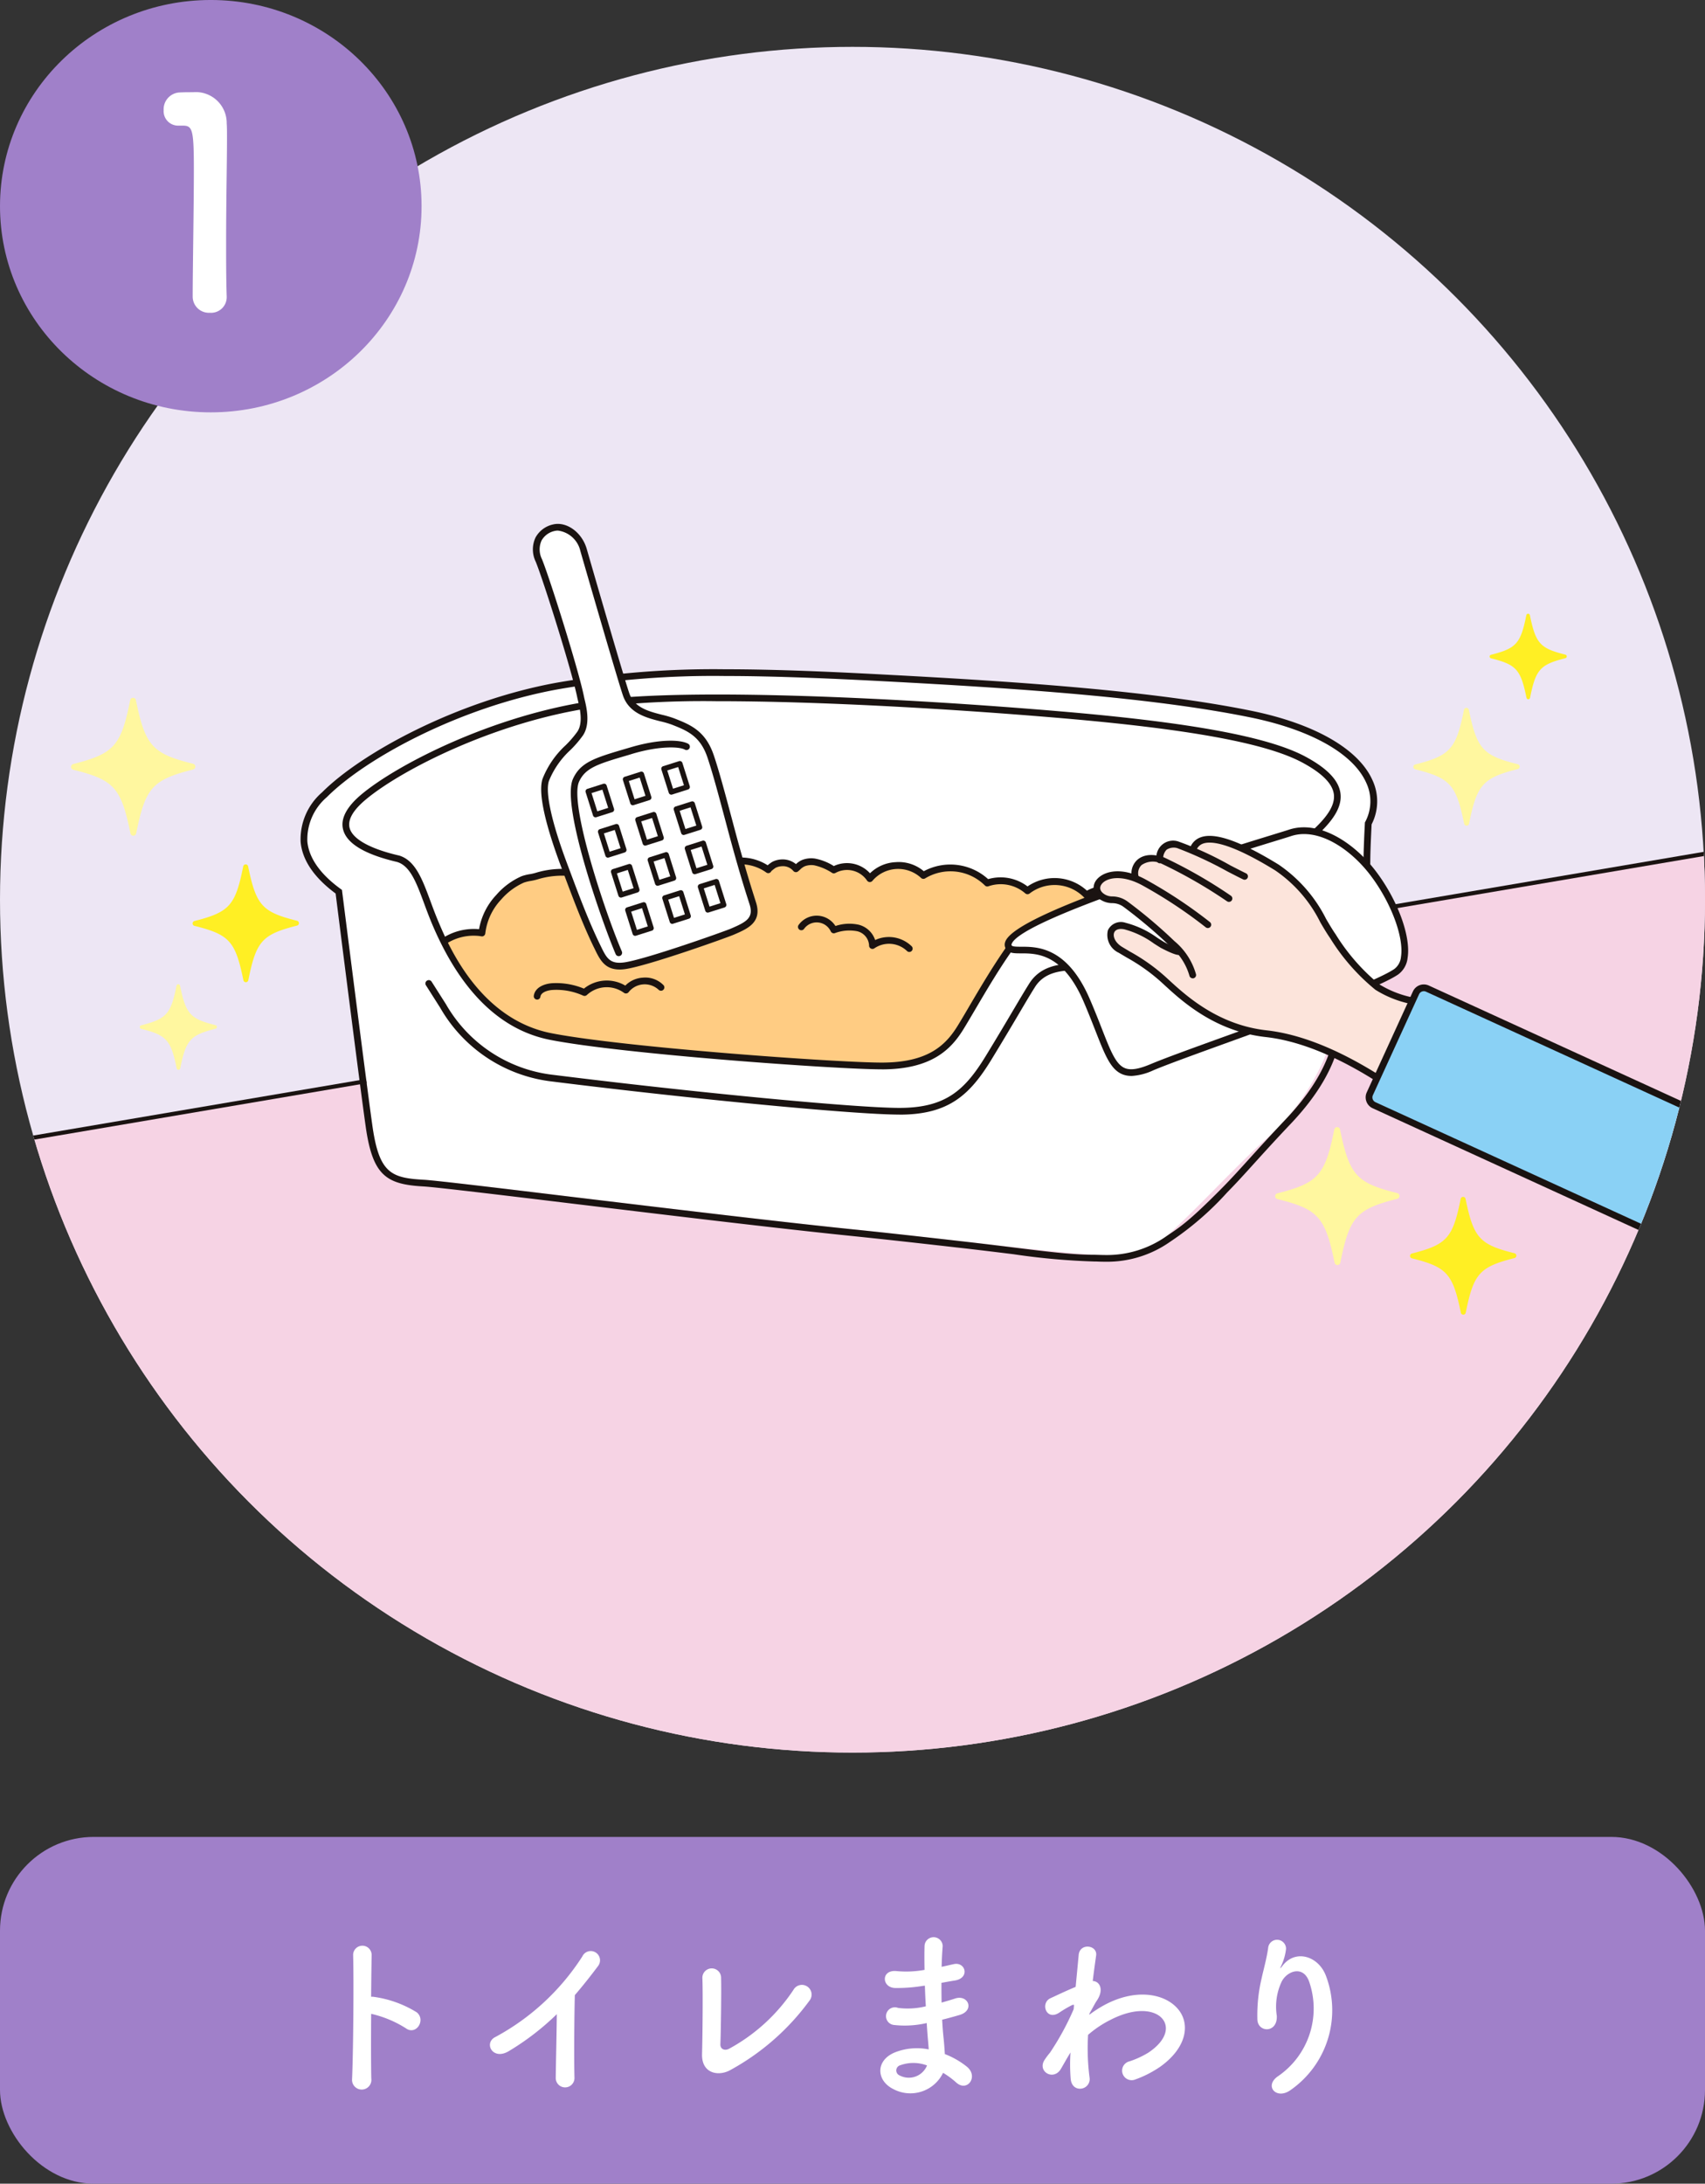 <svg xmlns="http://www.w3.org/2000/svg" xmlns:xlink="http://www.w3.org/1999/xlink" width="182" height="233" viewBox="0 0 182 233">
  <rect x="0" y="0" width="182" height="233" fill="#333333" stroke="none"/>
  <defs>
    <clipPath id="clip-path">
      <circle id="楕円形_23" data-name="楕円形 23" cx="91" cy="91" r="91" transform="translate(395 10995)" fill="#fff"/>
    </clipPath>
    <clipPath id="clip-path-2">
      <rect id="長方形_464" data-name="長方形 464" width="254.195" height="149.101" fill="none"/>
    </clipPath>
    <clipPath id="clip-path-3">
      <path id="パス_3551" data-name="パス 3551" d="M64.244,9.868c-10.4,1.487-20.634,6.6-24.6,9.906s-1.32,5.448,3.632,6.6c2.057.588,2.641,3.63,3.961,6.769s4.787,10.728,12.38,12.215S89.83,48.5,94.946,48.5s7.1-1.982,8.417-4.128,3.3-5.778,5.45-8.75,3.5-2.875,10.893-3.63c8.087-.826,13.575-2.1,18.322-5.778,5.117-3.963,8.417-6.933,1.98-10.4-3.389-1.825-10.4-3.465-25.915-4.787-10.646-.907-25.25-1.811-36.732-1.811a100.788,100.788,0,0,0-13.118.655" transform="translate(-37.729 -9.213)" fill="none"/>
    </clipPath>
  </defs>
  <g id="usage_1" transform="translate(-1987 -11132.58)">
    <circle id="楕円形_19" data-name="楕円形 19" cx="91" cy="91" r="91" transform="translate(1987 11137.58)" fill="#ede6f4"/>
    <rect id="長方形_460" data-name="長方形 460" width="182" height="37" rx="10" transform="translate(1987 11328.58)" fill="#a080c9"/>
    <path id="パス_3580" data-name="パス 3580" d="M-49.381-7.125a11.777,11.777,0,0,1,3.7,1.539c1.083.8,2.166-.855,1.178-1.691a11.752,11.752,0,0,0-4.56-1.653,1.954,1.954,0,0,0-.323-.019c.019-1.862.038-3.515.057-4.446a.988.988,0,0,0-1.976-.019c.076,2.736.019,10.184-.114,13.262a1.033,1.033,0,1,0,2.052-.076C-49.4-1.767-49.4-4.5-49.381-7.125Zm19.817.038c-.019,2.223-.1,5.32-.114,6.84a1,1,0,1,0,2-.057c-.057-1.9-.019-6.878.038-8.816.817-.95,1.634-1.976,2.489-3.116a.99.99,0,1,0-1.691-1.007,25.24,25.24,0,0,1-9.272,8.588c-1.292.627-.3,2.565,1.444,1.5A27.777,27.777,0,0,0-29.564-7.087Zm27-1.482a1.035,1.035,0,1,0-1.748-1.1A19.273,19.273,0,0,1-11.172-3.4c-.456.247-.95.057-.931-.475.057-1.444.114-5.7.076-7.049a1,1,0,1,0-1.995.038C-13.965-9.614-14-5-14.06-2.831c-.057,2.014,1.634,2.394,2.907,1.767A25.772,25.772,0,0,0-2.565-8.569ZM9.728-10.127c.019.741.057,1.482.1,2.2a8.1,8.1,0,0,1-2.964.171.945.945,0,1,0-.4,1.824,10.331,10.331,0,0,0,3.458-.209c.038.589.076,1.121.114,1.577.038.437.076.836.1,1.235A6.42,6.42,0,0,0,6.5-3c-2.071.874-1.957,3-.152,3.9a3.876,3.876,0,0,0,5.32-1.729A8.748,8.748,0,0,1,13.053.19c1.2,1.1,2.432-.627,1.159-1.672a8.836,8.836,0,0,0-2.356-1.349c-.038-.684-.095-1.368-.152-1.881-.057-.551-.1-1.14-.133-1.786.551-.133,1.159-.3,1.824-.494,1.691-.475.969-2.223-.437-1.767-.513.171-.988.3-1.444.437-.019-.7-.019-1.406-.019-2.109.437-.076.912-.171,1.425-.247,1.653-.266,1.14-2.033-.114-1.748-.456.095-.893.209-1.292.285.019-.76.057-1.52.114-2.2a.969.969,0,0,0-1.938.019c-.019.608-.019,1.5,0,2.508a10.928,10.928,0,0,1-2.945.133c-1.729-.209-1.653,1.767-.19,1.8a17.094,17.094,0,0,0,2.983-.228Zm.228,8.512A2.1,2.1,0,0,1,7.03-.551a.574.574,0,0,1,.057-1.083A4.137,4.137,0,0,1,9.956-1.615ZM25.27-3A19.153,19.153,0,0,0,25.289-.19c.076.817.627,1.121,1.14,1.045A1.025,1.025,0,0,0,27.3-.361a23.991,23.991,0,0,1-.152-4.522,11.39,11.39,0,0,1,2.394-1.6c2.622-1.349,4.6-1.083,5.453-.209.836.874.608,2.356-1.406,3.705a9.687,9.687,0,0,1-2.014.931,1.019,1.019,0,1,0,.608,1.938,11.639,11.639,0,0,0,2.7-1.387c2.869-2.071,3.192-4.636,1.805-6.194-1.368-1.558-4.389-2.185-7.771-.38A12.868,12.868,0,0,0,27.284-7.03v-.1c.38-.684.665-1.216.76-1.349.855-1.216.342-2.128-.4-2.147.133-1.1.266-2.033.361-2.717.171-1.121-1.748-1.387-1.862-.057-.076.817-.19,2.014-.323,3.4-.969.4-1.995.893-2.7,1.216-1.083.513-.456,2.413.912,1.558A12.382,12.382,0,0,1,25.4-8.037a.314.314,0,0,1,.247-.038l-.038.456a28.7,28.7,0,0,1-2.527,4.636,7.709,7.709,0,0,0-.57.76c-.836,1.254.969,2.318,1.748.95.342-.589.627-1.1.893-1.539ZM48.792.988a10.376,10.376,0,0,0,3.762-12.122c-.779-2.147-3.249-2.926-4.636-1.14-.19.247-.38.494-.133-.019a5.7,5.7,0,0,0,.494-1.767.957.957,0,0,0-1.9-.171c-.152,1.159-.513,2.413-.722,3.382A16.9,16.9,0,0,0,45.22-6.46c.114,1.368,2.166,1.387,2.071-.456a6.284,6.284,0,0,1,.494-3.591c.551-1.178,2.356-1.881,2.983.019A8.75,8.75,0,0,1,47.462-.494C45.866.551,47.253,2.128,48.792.988Z" transform="translate(2076 11354.58)" fill="#fff"/>
    <g id="マスクグループ_24" data-name="マスクグループ 24" transform="translate(1592 142.58)" clip-path="url(#clip-path)">
      <g id="グループ_841" data-name="グループ 841" transform="translate(355.902 11045.898)">
        <path id="パス_3534" data-name="パス 3534" d="M.222,57.72v76.447H253.817l-.3-119.449Z" transform="translate(0.226 14.934)" fill="#f6d3e4"/>
        <path id="パス_3535" data-name="パス 3535" d="M.222,57.72l253.3-43Z" transform="translate(0.225 14.934)" fill="#5f5e5e"/>
        <g id="グループ_836" data-name="グループ 836" transform="translate(0 0)">
          <g id="グループ_835" data-name="グループ 835" clip-path="url(#clip-path-2)">
            <line id="線_45" data-name="線 45" y1="43.002" x2="253.299" transform="translate(0.448 29.653)" fill="none" stroke="#1a1311" stroke-linecap="round" stroke-linejoin="round" stroke-width="0.445"/>
            <path id="パス_3536" data-name="パス 3536" d="M122.443,69.92c-3.244,0-9.554-.717-16.859-1.547-3.709-.421-7.714-.876-11.786-1.291-7.859-.806-19.816-2.246-29.423-3.4-8.008-.967-14.921-1.8-16.259-1.876-3.471-.193-4.751-.709-5.47-5.73-.6-4.223-2.885-22.278-3.254-25.2-1.142-.816-3.469-2.663-3.695-5.18a5.939,5.939,0,0,1,2.091-4.724C41.924,16.829,51.943,11.4,62.363,9.491A96.624,96.624,0,0,1,80.316,8.057c5.645,0,12.058.3,17.584.594,13.841.735,28.077,1.708,38.428,3.814,6.5,1.322,11.022,3.868,12.408,6.985a4.652,4.652,0,0,1-.141,4.233c-.036.7-.151,2.98-.151,4.2a6.077,6.077,0,0,1-2.176,4.99c-.107,1.866-.492,8.645-.635,10.914-.181,2.913-2.3,8.909-7.4,13.492-1.847,1.666-3.826,3.669-5.738,5.6-3.8,3.85-6.213,6.237-7.769,6.794a7.362,7.362,0,0,1-2.289.246" transform="translate(36.204 8.175)" fill="#fff"/>
            <path id="パス_3537" data-name="パス 3537" d="M80.675,8.418c5.645,0,12.058.3,17.586.594,13.841.735,28.075,1.708,38.426,3.814,6.5,1.322,11.022,3.868,12.41,6.985a4.652,4.652,0,0,1-.143,4.233c-.036.7-.151,2.98-.151,4.2a6.071,6.071,0,0,1-2.176,4.99c-.107,1.866-.492,8.645-.635,10.914-.179,2.913-.792,6.614-5.508,11.584-3.274,3.449-4.837,5.349-6.749,7.285-3.8,3.85-4.662,4.273-6.022,5.21a11.011,11.011,0,0,1-6.441,1.972c-.526,0-.945-.026-1.225-.026-3.244,0-6.8-.606-14.1-1.436-3.707-.421-7.714-.876-11.786-1.291-7.857-.806-19.814-2.246-29.423-3.4-8.006-.967-14.921-1.8-16.259-1.876-3.471-.193-4.751-.709-5.468-5.73-.6-4.223-2.885-22.278-3.254-25.2-1.144-.816-3.471-2.663-3.695-5.18a5.937,5.937,0,0,1,2.089-4.724C42.286,17.19,52.3,11.763,62.725,9.853A96.6,96.6,0,0,1,80.675,8.418m0-.717A97.459,97.459,0,0,0,62.6,9.146c-10.565,1.938-20.741,7.462-24.954,11.675a6.617,6.617,0,0,0-2.3,5.295c.175,1.946,1.43,3.8,3.737,5.512.4,3.2,2.619,20.719,3.215,24.906.741,5.176,2.184,6.125,6.141,6.346,1.326.073,8.556.945,16.212,1.87,9.592,1.156,21.529,2.6,29.435,3.407,3.9.4,7.744.832,11.321,1.239l.457.05c2.154.246,3.981.471,5.569.667a73.275,73.275,0,0,0,8.617.776c.111,0,.246,0,.4.01.234.008.508.016.822.016a11.682,11.682,0,0,0,6.846-2.1l.429-.292a32.279,32.279,0,0,0,5.7-5c.981-.993,1.884-1.991,2.929-3.147,1.027-1.132,2.222-2.454,3.83-4.148,4.662-4.912,5.5-8.685,5.706-12.034.135-2.152.488-8.351.614-10.585,2.033-1.64,2.2-4.495,2.2-5.363,0-.546.024-1.684.143-4a5.349,5.349,0,0,0,.089-4.716c-1.483-3.332-6.193-6.028-12.922-7.4C126.431,10.008,112.165,9.035,98.3,8.3,92.752,8,86.319,7.7,80.675,7.7" transform="translate(35.842 7.814)" fill="#1a1311"/>
            <path id="パス_3538" data-name="パス 3538" d="M43.281,26.377c-4.952-1.156-7.593-3.3-3.63-6.6s14.2-8.419,24.593-9.906,34.334-.163,49.849,1.156,22.526,2.962,25.915,4.787c6.439,3.467,3.137,6.439-1.98,10.4-4.745,3.675-10.235,4.952-18.322,5.778-7.392.753-8.75.661-10.9,3.63s-4.126,6.6-5.446,8.75-3.3,4.126-8.419,4.126-27.73-1.65-35.324-3.135-11.059-9.08-12.38-12.217-1.9-6.179-3.961-6.767" transform="translate(38.284 9.347)" fill="#fff"/>
            <path id="パス_3539" data-name="パス 3539" d="M92.546,40.292c-4.7,0-22-1.646-37.02-3.524A15.867,15.867,0,0,1,43.536,28.9L42,26.481a.36.36,0,0,1,.606-.387l1.541,2.422a15.187,15.187,0,0,0,11.474,7.539c15,1.876,32.253,3.522,36.929,3.522,4.93,0,6.977-1.872,9.227-5.552,1.287-2.107,2.2-3.653,2.937-4.9.651-1.1,1.169-1.976,1.686-2.8,1.183-1.894,3.23-2.15,5.077-2.15.107,0,11.133-.077,16.623-1.747a.359.359,0,0,1,.208.687c-5.585,1.7-16.722,1.777-16.831,1.777-1.735,0-3.475.22-4.469,1.811-.516.822-1.03,1.692-1.676,2.788-.739,1.253-1.656,2.8-2.945,4.912-2.335,3.824-4.6,5.895-9.838,5.895" transform="translate(42.555 22.737)" fill="#1a1311"/>
            <path id="パス_3540" data-name="パス 3540" d="M40.757,24.051c-3.731-.931-4.366-1.636-5.222-5.8a.267.267,0,0,0-.524,0c-.834,4.17-1.467,4.878-5.2,5.826a.267.267,0,0,0,0,.518c3.731.931,4.366,1.634,5.22,5.8a.269.269,0,0,0,.262.212.264.264,0,0,0,.262-.214c.838-4.172,1.469-4.88,5.2-5.826a.267.267,0,0,0,0-.518" transform="translate(30.049 18.297)" fill="#ffef24"/>
            <path id="パス_3541" data-name="パス 3541" d="M36.207,16.252c-4.368-1.088-5.109-1.914-6.111-6.79a.312.312,0,0,0-.612,0c-.977,4.88-1.717,5.706-6.078,6.816a.313.313,0,0,0,0,.606c4.366,1.088,5.107,1.912,6.109,6.79a.312.312,0,0,0,.612,0c.979-4.882,1.717-5.71,6.08-6.816a.313.313,0,0,0,0-.606" transform="translate(23.51 9.348)" fill="#fff79f"/>
            <path id="パス_3542" data-name="パス 3542" d="M34.9,28.748c-2.71-.675-3.169-1.187-3.79-4.211a.193.193,0,0,0-.379,0c-.608,3.026-1.066,3.54-3.771,4.227a.191.191,0,0,0-.145.187.2.2,0,0,0,.145.189c2.71.675,3.169,1.187,3.79,4.211a.193.193,0,0,0,.379,0c.608-3.024,1.066-3.538,3.771-4.225a.195.195,0,0,0,0-.377" transform="translate(27.208 24.74)" fill="#fff79f"/>
            <path id="パス_3543" data-name="パス 3543" d="M100.005,38.988C95.637,37.9,94.9,37.074,93.894,32.2a.312.312,0,0,0-.612,0c-.977,4.88-1.717,5.706-6.078,6.816a.313.313,0,0,0,0,.606c4.366,1.088,5.107,1.912,6.109,6.79a.312.312,0,0,0,.612,0c.979-4.882,1.717-5.71,6.08-6.816a.313.313,0,0,0,0-.606" transform="translate(88.245 32.418)" fill="#fff79f"/>
            <path id="パス_3544" data-name="パス 3544" d="M105.261,41.659c-3.731-.931-4.366-1.636-5.222-5.8a.267.267,0,0,0-.524,0c-.834,4.17-1.467,4.878-5.2,5.826a.267.267,0,0,0,0,.518c3.731.931,4.366,1.634,5.22,5.8a.269.269,0,0,0,.262.212.264.264,0,0,0,.262-.214c.838-4.172,1.469-4.88,5.2-5.826a.267.267,0,0,0,0-.518" transform="translate(95.5 36.164)" fill="#ffef24"/>
            <path id="パス_3545" data-name="パス 3545" d="M105.436,15.761c-3.731-.931-4.366-1.636-5.222-5.8a.267.267,0,0,0-.524,0c-.834,4.17-1.467,4.878-5.2,5.826a.267.267,0,0,0,0,.518c3.731.931,4.366,1.634,5.22,5.8a.269.269,0,0,0,.262.212.264.264,0,0,0,.262-.214c.838-4.172,1.469-4.88,5.2-5.826a.267.267,0,0,0,0-.518" transform="translate(95.678 9.885)" fill="#fff79f"/>
            <path id="パス_3546" data-name="パス 3546" d="M106.418,9.125c-2.71-.675-3.169-1.187-3.79-4.211a.193.193,0,0,0-.379,0c-.608,3.026-1.066,3.54-3.772,4.227a.191.191,0,0,0-.145.187.2.2,0,0,0,.145.189c2.71.675,3.169,1.187,3.79,4.211a.193.193,0,0,0,.379,0c.608-3.024,1.066-3.538,3.772-4.225a.195.195,0,0,0,0-.377" transform="translate(99.777 4.828)" fill="#ffef24"/>
          </g>
        </g>
        <g id="グループ_838" data-name="グループ 838" transform="translate(76.013 18.561)">
          <g id="グループ_837" data-name="グループ 837" clip-path="url(#clip-path-3)">
            <path id="パス_3547" data-name="パス 3547" d="M43.044,27.5A5.758,5.758,0,0,1,48.1,25.584c.05.008.1.018.155.028a6.75,6.75,0,0,1,1.8-3.826,7.293,7.293,0,0,1,2.573-1.908c.457-.171.983-.2,1.459-.345a9.31,9.31,0,0,1,4.243-.292c.592.1,1.61.447,2.123,0a6.8,6.8,0,0,1,.512-.542,4.675,4.675,0,0,1,1.021-.516,6.148,6.148,0,0,1,2.528-.389,6.36,6.36,0,0,1,2.43.677,1.518,1.518,0,0,0,.451.173c.492.062.917-.367,1.392-.443a9.458,9.458,0,0,1,4.974.84,2.293,2.293,0,0,1,2.218-1.13,4.964,4.964,0,0,1,2.851.943c-.06-.042.548-.492.6-.52a2.01,2.01,0,0,1,.818-.218,1.866,1.866,0,0,1,1.529.633,2.952,2.952,0,0,1,.836-.61,2.336,2.336,0,0,1,1.146-.117,5.89,5.89,0,0,1,2.061.86,2.938,2.938,0,0,1,3.848.925,3.954,3.954,0,0,1,5.716-.338,5.606,5.606,0,0,1,6.822.81,4.343,4.343,0,0,1,4.3.826,4.718,4.718,0,0,1,6.3.455,3.5,3.5,0,0,1,4.485.451,6.1,6.1,0,0,1,4.366-.244c3.25,1.31,1.894,5.42,1.4,7.95Q122.23,34,121.4,38.276q-.314,1.641-.633,3.282l-8.585,7.7L45.5,45.96q-.719-3.194-1.443-6.391-.607-2.7-1.217-5.4a10.657,10.657,0,0,0-.488-1.783c-.477-1.132-.975-1.771-.482-3.036a5.95,5.95,0,0,1,1.173-1.86" transform="translate(-33.733 -0.515)" fill="#ffcc83"/>
            <path id="パス_3548" data-name="パス 3548" d="M112.368,49.8h-.016L45.665,46.5a.356.356,0,0,1-.332-.278L42.605,34.14a7.584,7.584,0,0,0-.4-1.426c-.075-.181-.151-.349-.224-.508a3.128,3.128,0,0,1-.26-2.8,6.327,6.327,0,0,1,1.243-1.972,6.171,6.171,0,0,1,5.17-2.053,7.119,7.119,0,0,1,1.841-3.655,7.637,7.637,0,0,1,2.708-2,4.878,4.878,0,0,1,.852-.212,5.037,5.037,0,0,0,.627-.141,9.7,9.7,0,0,1,4.408-.3c.117.02.25.048.395.081.486.1,1.152.248,1.432,0a1.285,1.285,0,0,0,.179-.2,1.852,1.852,0,0,1,.361-.363,4.96,4.96,0,0,1,1.1-.56,6.446,6.446,0,0,1,2.675-.413,6.67,6.67,0,0,1,2.563.713,1.345,1.345,0,0,0,.345.141,1.371,1.371,0,0,0,.6-.191,2.481,2.481,0,0,1,.683-.252,9.7,9.7,0,0,1,4.872.739,2.8,2.8,0,0,1,2.343-1.034h.04a5.327,5.327,0,0,1,2.782.828,3.962,3.962,0,0,1,.5-.367,2.4,2.4,0,0,1,.965-.256,2.241,2.241,0,0,1,1.557.5,2.172,2.172,0,0,1,.7-.459,2.706,2.706,0,0,1,1.322-.135,5.711,5.711,0,0,1,2.017.8,3.319,3.319,0,0,1,3.864.77,4.2,4.2,0,0,1,2.742-1.185,4.135,4.135,0,0,1,3,.965,6,6,0,0,1,6.868.846,4.756,4.756,0,0,1,4.207.778,5.106,5.106,0,0,1,6.34.453,3.914,3.914,0,0,1,4.527.5,6.2,6.2,0,0,1,4.406-.161c3.151,1.269,2.381,4.823,1.817,7.418-.07.328-.137.641-.193.933L121.3,41.808a.368.368,0,0,1-.113.2l-8.583,7.7a.362.362,0,0,1-.24.091m-66.4-4,66.267,3.28,8.383-7.525,2.265-11.721c.056-.3.127-.616.2-.949.536-2.476,1.2-5.559-1.386-6.6a5.669,5.669,0,0,0-4.106.246.344.344,0,0,1-.389-.093,3.139,3.139,0,0,0-4.011-.4.354.354,0,0,1-.477-.05,4.389,4.389,0,0,0-5.8-.419.361.361,0,0,1-.469-.008,4,4,0,0,0-3.931-.758.36.36,0,0,1-.383-.087,5.219,5.219,0,0,0-6.37-.758.361.361,0,0,1-.449-.052,3.6,3.6,0,0,0-5.176.308.359.359,0,0,1-.588-.028,2.577,2.577,0,0,0-3.358-.808.364.364,0,0,1-.363,0,5.721,5.721,0,0,0-1.932-.816,2.012,2.012,0,0,0-.973.1,1.593,1.593,0,0,0-.506.355c-.075.066-.149.135-.23.2a.358.358,0,0,1-.494-.04,1.45,1.45,0,0,0-1.241-.512,1.662,1.662,0,0,0-.671.175,5.281,5.281,0,0,0-.443.347.339.339,0,0,1-.04.069.358.358,0,0,1-.5.079l0,0a4.63,4.63,0,0,0-2.641-.872,1.934,1.934,0,0,0-1.886.911.36.36,0,0,1-.2.193.351.351,0,0,1-.278,0,8.926,8.926,0,0,0-4.773-.814,1.791,1.791,0,0,0-.48.187,1.715,1.715,0,0,1-1.015.256,1.522,1.522,0,0,1-.5-.173,6.048,6.048,0,0,0-2.357-.673,5.731,5.731,0,0,0-2.379.365,4.442,4.442,0,0,0-.943.473,1.3,1.3,0,0,0-.22.234,2.2,2.2,0,0,1-.264.286,2.383,2.383,0,0,1-2.059.155c-.129-.028-.252-.054-.359-.071a8.906,8.906,0,0,0-4.08.28,6.218,6.218,0,0,1-.707.161,4.417,4.417,0,0,0-.731.177A6.956,6.956,0,0,0,50.5,22.211a6.34,6.34,0,0,0-1.7,3.618.358.358,0,0,1-.145.252.346.346,0,0,1-.282.062l-.147-.026a5.4,5.4,0,0,0-4.73,1.8,5.557,5.557,0,0,0-1.1,1.747,2.428,2.428,0,0,0,.242,2.24c.077.165.155.34.234.526a8.578,8.578,0,0,1,.443,1.555ZM43.226,27.677h0Z" transform="translate(-33.912 -0.696)" fill="#1a1311"/>
            <path id="パス_3549" data-name="パス 3549" d="M73.577,24.622a.352.352,0,0,1-.256-.109,2.774,2.774,0,0,0-3.471-.284.359.359,0,0,1-.57-.314A1.639,1.639,0,0,0,68,22.408a4.409,4.409,0,0,0-2.381.208.36.36,0,0,1-.429-.191,1.659,1.659,0,0,0-2.859-.256.359.359,0,0,1-.586-.413,2.374,2.374,0,0,1,3.945.095,4.679,4.679,0,0,1,2.5-.131,2.5,2.5,0,0,1,1.737,1.63,3.491,3.491,0,0,1,3.9.665.358.358,0,0,1-.256.608" transform="translate(-13.425 2.494)" fill="#1a1311"/>
            <path id="パス_3550" data-name="パス 3550" d="M48.046,26.379l-.048,0a.363.363,0,0,1-.308-.4c.129-.921,1.158-1.3,2-1.348a7.709,7.709,0,0,1,3.352.58,3.886,3.886,0,0,1,4.418-.322,2.836,2.836,0,0,1,1.847-.846,2.716,2.716,0,0,1,2.22.788.355.355,0,0,1-.008.506.361.361,0,0,1-.508-.008,2.186,2.186,0,0,0-3.189.248.358.358,0,0,1-.24.147.35.35,0,0,1-.272-.069,3.12,3.12,0,0,0-3.949.234.364.364,0,0,1-.4.071,6.929,6.929,0,0,0-3.234-.61c-.461.024-1.259.205-1.33.727a.36.36,0,0,1-.357.31" transform="translate(-27.626 5.816)" fill="#1a1311"/>
          </g>
        </g>
        <g id="グループ_840" data-name="グループ 840" transform="translate(0 0)">
          <g id="グループ_839" data-name="グループ 839" clip-path="url(#clip-path-2)">
            <path id="パス_3552" data-name="パス 3552" d="M95.126,49.032c-4.839,0-27.682-1.632-35.394-3.143-5.359-1.048-9.61-5.23-12.64-12.429-.3-.717-.566-1.43-.818-2.113-.834-2.254-1.5-4.037-2.905-4.446-3.465-.81-5.4-1.984-5.758-3.493-.274-1.148.4-2.406,1.988-3.731,3.876-3.23,14.123-8.462,24.773-9.985,10.029-1.43,33.166-.274,49.93,1.154,13.845,1.177,22.125,2.712,26.056,4.827,2.4,1.291,3.62,2.613,3.737,4.037.185,2.24-2.343,4.388-5.667,6.963-4.91,3.8-10.72,5.057-18.507,5.851l-1.594.159c-5.925.59-7.158.711-9.046,3.324-1.541,2.134-3.008,4.632-4.187,6.638-.461.78-.878,1.493-1.245,2.089-1.308,2.125-3.367,4.3-8.724,4.3M77.55,9.752a100.393,100.393,0,0,0-13.075.651c-10.513,1.5-20.606,6.648-24.414,9.824-1.368,1.138-1.956,2.154-1.755,3.016.284,1.189,2.142,2.242,5.234,2.964l.018,0c1.765.5,2.516,2.536,3.389,4.89.248.671.508,1.374.806,2.083,1.092,2.6,4.416,10.5,12.118,12,7.68,1.5,30.434,3.131,35.255,3.131,4.99,0,6.848-1.9,8.113-3.957.365-.594.782-1.3,1.235-2.077,1.189-2.019,2.667-4.533,4.225-6.695,2.077-2.875,3.514-3.018,9.558-3.618l1.594-.159c7.857-.8,13.343-1.993,18.136-5.7,3.151-2.44,5.55-4.456,5.4-6.336-.1-1.164-1.2-2.3-3.363-3.465-3.842-2.067-12.034-3.576-25.776-4.747-11.335-.965-25.583-1.807-36.694-1.807" transform="translate(38.103 9.169)" fill="#1a1311"/>
            <path id="パス_3553" data-name="パス 3553" d="M70.951,40.374c-.242-.8-.768-2.323-1.817-6.1-.83-2.984-1.908-7.311-2.716-9.683-.828-2.43-2.321-3.028-4.023-3.7-1.43-.562-4.15-.616-4.956-2.806-.459-1.249-4.134-13.958-4.575-15.5S50.971-.071,49.712.225a2.364,2.364,0,0,0-1.618,3.5c.824,2.019,3.894,11.752,4.469,14.619.119.594.762,2.6-.05,3.836-.937,1.418-2.947,2.724-3.685,4.962-.482,1.463.443,5.053,1.97,9.114,1.07,2.847,2.174,5.879,3.491,8.589.669,1.374,1.11,2.4,3.008,2.117,2.4-.359,10.65-3.288,11.437-3.63,1.4-.608,2.764-1.148,2.216-2.958" transform="translate(48.522 0.179)" fill="#fff"/>
            <path id="パス_3554" data-name="パス 3554" d="M56.881,47.549c-1.584,0-2.1-1.056-2.676-2.256l-.056-.111c-1.2-2.466-2.214-5.176-3.2-7.8l-.308-.824c-1.227-3.27-2.567-7.547-1.972-9.352a9.692,9.692,0,0,1,2.472-3.59,11.176,11.176,0,0,0,1.253-1.459c.625-.945.248-2.512.066-3.264-.028-.123-.054-.224-.071-.3-.554-2.782-3.6-12.475-4.448-14.554a2.99,2.99,0,0,1-.022-2.581,2.816,2.816,0,0,1,1.89-1.4c1.445-.332,3.076.862,3.578,2.619.663,2.307,4.128,14.276,4.569,15.471.546,1.483,2.109,1.878,3.487,2.226a11.138,11.138,0,0,1,1.263.371c1.721.677,3.342,1.316,4.231,3.915.57,1.67,1.257,4.245,1.922,6.737.28,1.052.55,2.069.8,2.966.824,2.958,1.32,4.521,1.616,5.456l.2.635c.627,2.073-.937,2.75-2.319,3.348l-.1.042c-.723.314-9.038,3.284-11.528,3.657a4.569,4.569,0,0,1-.651.052M50.311.716a1.448,1.448,0,0,0-.336.038,2.107,2.107,0,0,0-1.418,1.034,2.317,2.317,0,0,0,.05,1.98c.858,2.1,3.929,11.879,4.489,14.685.014.071.034.163.062.274.205.852.631,2.625-.165,3.828a11.736,11.736,0,0,1-1.332,1.559,9.125,9.125,0,0,0-2.313,3.32c-.407,1.235.31,4.469,1.966,8.875l.308.824c.977,2.607,1.989,5.3,3.173,7.736l.054.111c.637,1.318.973,2.037,2.575,1.807,2.375-.357,10.652-3.3,11.347-3.6l.1-.042c1.507-.655,2.337-1.09,1.918-2.484l-.2-.625c-.3-.939-.8-2.51-1.624-5.482-.248-.9-.522-1.92-.8-2.972-.663-2.48-1.346-5.045-1.906-6.691-.782-2.285-2.188-2.839-3.818-3.479a10.177,10.177,0,0,0-1.175-.34c-1.473-.373-3.308-.838-3.985-2.676C56.79,17.055,52.738,3.013,52.7,2.872A2.827,2.827,0,0,0,50.311.716" transform="translate(48.343 -0.001)" fill="#1a1311"/>
            <path id="パス_3555" data-name="パス 3555" d="M54.768,34.474a.357.357,0,0,1-.328-.218c-1.293-3.012-5.881-15.819-4.553-18.712.822-1.791,2.365-2.244,5.748-3.238l.429-.125c3.048-.9,5.3-.822,6.113-.373a.359.359,0,0,1-.351.627c-.584-.33-2.7-.411-5.561.433L55.836,13c-3.262.957-4.612,1.354-5.3,2.847C49.457,18.2,53.291,29.764,55.1,33.972a.361.361,0,0,1-.328.5" transform="translate(50.377 11.652)" fill="#1a1311"/>
            <path id="パス_3556" data-name="パス 3556" d="M56.171,18.287a.3.3,0,0,1-.131-.032.289.289,0,0,1-.139-.165L55.113,15.6a.283.283,0,0,1,.185-.355l1.7-.538a.265.265,0,0,1,.214.018.28.28,0,0,1,.141.165l.784,2.486a.278.278,0,0,1-.183.353l-1.7.54a.31.31,0,0,1-.085.014M55.738,15.7l.617,1.948,1.162-.369L56.9,15.334Z" transform="translate(55.91 14.912)" fill="#1a1311"/>
            <path id="パス_3557" data-name="パス 3557" d="M54.133,18.849a.284.284,0,0,1-.27-.2l-.788-2.486a.3.3,0,0,1,.02-.216.276.276,0,0,1,.165-.139l1.7-.538a.274.274,0,0,1,.214.02.28.28,0,0,1,.141.165l.784,2.484a.28.28,0,0,1-.183.355l-1.7.538a.249.249,0,0,1-.085.014M53.7,16.264l.616,1.948,1.162-.369L54.862,15.9Z" transform="translate(53.843 15.483)" fill="#1a1311"/>
            <path id="パス_3558" data-name="パス 3558" d="M52.156,19.487a.284.284,0,0,1-.27-.2L51.1,16.8a.3.3,0,0,1,.02-.216.276.276,0,0,1,.165-.139l1.7-.538a.28.28,0,0,1,.355.183l.786,2.486a.286.286,0,0,1-.018.216.276.276,0,0,1-.165.139l-1.7.538a.249.249,0,0,1-.085.014M51.722,16.9l.616,1.948,1.164-.369-.616-1.948Z" transform="translate(51.837 16.128)" fill="#1a1311"/>
            <path id="パス_3559" data-name="パス 3559" d="M55.514,16.15a.3.3,0,0,1-.131-.032.289.289,0,0,1-.139-.165l-.788-2.486a.283.283,0,0,1,.185-.355l1.7-.538a.283.283,0,0,1,.214.018.279.279,0,0,1,.141.165l.786,2.486a.279.279,0,0,1-.183.353l-1.7.54a.31.31,0,0,1-.085.014m-.433-2.585.617,1.948,1.164-.369L56.246,13.2Z" transform="translate(55.243 12.744)" fill="#1a1311"/>
            <path id="パス_3560" data-name="パス 3560" d="M53.476,16.712a.284.284,0,0,1-.27-.2l-.788-2.486a.3.3,0,0,1,.02-.216.276.276,0,0,1,.165-.139l1.7-.538a.282.282,0,0,1,.355.183l.786,2.486a.286.286,0,0,1-.018.216.276.276,0,0,1-.165.139l-1.7.538a.249.249,0,0,1-.085.014m-.433-2.585.616,1.948,1.164-.369-.617-1.948Z" transform="translate(53.176 13.314)" fill="#1a1311"/>
            <path id="パス_3561" data-name="パス 3561" d="M51.5,17.35a.293.293,0,0,1-.131-.032.289.289,0,0,1-.139-.165l-.786-2.486a.283.283,0,0,1,.185-.355l1.7-.538a.282.282,0,0,1,.355.183l.786,2.486a.286.286,0,0,1-.018.216.276.276,0,0,1-.165.139l-1.7.538a.3.3,0,0,1-.085.014m-.431-2.585.616,1.948,1.162-.369L52.23,14.4Z" transform="translate(51.17 13.96)" fill="#1a1311"/>
            <path id="パス_3562" data-name="パス 3562" d="M56.755,20.364a.284.284,0,0,1-.27-.2L55.7,17.68a.3.3,0,0,1,.02-.216.276.276,0,0,1,.165-.139l1.7-.538a.275.275,0,0,1,.214.02.279.279,0,0,1,.141.165l.784,2.484a.28.28,0,0,1-.183.355l-1.7.538a.249.249,0,0,1-.085.014m-.433-2.585.616,1.948,1.162-.369-.617-1.948Z" transform="translate(56.503 17.02)" fill="#1a1311"/>
            <path id="パス_3563" data-name="パス 3563" d="M54.788,20.975a.293.293,0,0,1-.131-.032.289.289,0,0,1-.139-.165l-.786-2.486a.283.283,0,0,1,.185-.355l1.7-.538a.266.266,0,0,1,.214.018.28.28,0,0,1,.141.165l.784,2.486a.28.28,0,0,1-.183.355l-1.7.538a.3.3,0,0,1-.085.014m-.431-2.585.616,1.948,1.162-.369-.616-1.948Z" transform="translate(54.509 17.64)" fill="#1a1311"/>
            <path id="パス_3564" data-name="パス 3564" d="M52.846,21.6a.3.3,0,0,1-.131-.032.289.289,0,0,1-.139-.165l-.788-2.486a.283.283,0,0,1,.185-.355l1.7-.538a.275.275,0,0,1,.214.018.28.28,0,0,1,.141.165l.786,2.486a.279.279,0,0,1-.183.353l-1.7.54a.31.31,0,0,1-.085.014m-.433-2.585.616,1.948,1.165-.369-.617-1.948Z" transform="translate(52.536 18.276)" fill="#1a1311"/>
            <path id="パス_3565" data-name="パス 3565" d="M57.448,22.4a.284.284,0,0,1-.27-.2l-.788-2.486a.3.3,0,0,1,.02-.216.276.276,0,0,1,.165-.139l1.7-.538a.28.28,0,0,1,.355.183l.786,2.486a.286.286,0,0,1-.018.216.276.276,0,0,1-.165.139l-1.7.538a.249.249,0,0,1-.085.014m-.433-2.585.616,1.948,1.164-.369-.616-1.948Z" transform="translate(57.206 19.08)" fill="#1a1311"/>
            <path id="パス_3566" data-name="パス 3566" d="M55.565,22.993a.284.284,0,0,1-.27-.2l-.788-2.486a.3.3,0,0,1,.02-.216.276.276,0,0,1,.165-.139l1.7-.538a.282.282,0,0,1,.355.183l.786,2.486a.286.286,0,0,1-.018.216.276.276,0,0,1-.165.139l-1.7.538a.249.249,0,0,1-.085.014m-.433-2.585.616,1.948,1.164-.369L56.3,20.04Z" transform="translate(55.296 19.687)" fill="#1a1311"/>
            <path id="パス_3567" data-name="パス 3567" d="M53.6,23.627a.293.293,0,0,1-.131-.032.289.289,0,0,1-.139-.165l-.786-2.486a.283.283,0,0,1,.185-.355l1.7-.538a.282.282,0,0,1,.355.183l.786,2.486a.286.286,0,0,1-.018.216.276.276,0,0,1-.165.139l-1.7.538a.3.3,0,0,1-.085.014m-.431-2.585.616,1.948,1.162-.369-.616-1.948Z" transform="translate(53.299 20.329)" fill="#1a1311"/>
            <path id="パス_3568" data-name="パス 3568" d="M72.925,28.718c.747.979,5.127-1.69,8.288,5.639,2.764,6.413,2.625,8.949,6.981,7.114s22.927-8.029,26.066-10.184c2.057-1.41.345-6.828-2.522-10.565-2.269-2.962-5.851-5.252-8.873-4.229C101,17.123,70.8,25.938,72.925,28.718" transform="translate(73.888 16.483)" fill="#fff"/>
            <path id="パス_3569" data-name="パス 3569" d="M86.136,42.6a2.463,2.463,0,0,1-.967-.187c-1.239-.524-1.841-2.067-2.843-4.622-.355-.9-.76-1.942-1.261-3.109-2.222-5.152-5.009-5.156-6.673-5.158-.707,0-1.265,0-1.573-.4a.858.858,0,0,1-.133-.808c.653-2.037,9.727-5.673,28.556-11.449.878-.27,1.471-.451,1.688-.524,3.242-1.108,7,1.388,9.272,4.348,2.363,3.084,3.812,7,3.443,9.314a2.51,2.51,0,0,1-1,1.767c-2.115,1.453-10.93,4.638-18.013,7.2-3.57,1.291-6.652,2.406-8.113,3.022a6.372,6.372,0,0,1-2.379.614m18.457-25.814a4.437,4.437,0,0,0-1.434.232c-.216.073-.816.258-1.706.53-22.514,6.906-27.7,9.783-28.083,10.982a.141.141,0,0,0,.022.155c.093.121.574.123,1,.123,1.719,0,4.922.008,7.329,5.593.506,1.173.917,2.218,1.273,3.129.931,2.381,1.493,3.818,2.454,4.223.618.26,1.475.127,2.786-.427,1.479-.625,4.569-1.741,8.149-3.034,7.043-2.547,15.809-5.714,17.852-7.116a1.83,1.83,0,0,0,.7-1.289c.334-2.1-1.086-5.869-3.306-8.762-1.775-2.317-4.485-4.338-7.039-4.338" transform="translate(73.707 16.302)" fill="#1a1311"/>
            <path id="パス_3570" data-name="パス 3570" d="M115.187,47.266c-4.074-2.871-12.4-8.518-19.686-9.812a22.223,22.223,0,0,1-11.147-5.943,24.883,24.883,0,0,0-4.418-2.978c-1.636-.987-1.261-2.939.536-2.5a4.7,4.7,0,0,1,2.267,1.034c1.64.866,2.958,1.67,3.411,1.58-.2-.23-.429-.57-.685-.818a52.2,52.2,0,0,0-4.964-4.2c-.536-.393-.268.04-1.614-.445-1.263-.463-1.569-1.207-1-2.1a3.774,3.774,0,0,1,3.63-.149c-.26-.888.4-2.6,2.49-2.1,0-1.267.864-1.771,2.049-1.551a8.206,8.206,0,0,1,1.511.57c.814-2.6,5.484-.324,9.078,1.854,3.312,2.009,4.587,4.9,6.115,7.225a19.648,19.648,0,0,0,4.5,5.43c1.829,1.316,5.772,1.839,7.98,3.044Z" transform="translate(78.751 16.948)" fill="#fce4db"/>
            <path id="パス_3571" data-name="パス 3571" d="M114.186,43.409a.358.358,0,0,1-.23-.083c-7.247-6.026-13.621-9.382-18.95-9.981-5.432-.6-8.955-3.838-10.847-5.577-.183-.167-.349-.32-.5-.455a19.906,19.906,0,0,0-3.487-2.448c-.274-.161-.56-.33-.864-.514a2.094,2.094,0,0,1-1.156-2.4,1.533,1.533,0,0,1,1.882-.8,10.159,10.159,0,0,1,3.415,1.616c.228.145.459.292.693.435a8.559,8.559,0,0,0,1.438.641.339.339,0,0,1,.24,0,.487.487,0,0,1,.288.33.372.372,0,0,1-.155.347c-.125.089-.361.248-2.164-.7-.26-.159-.494-.308-.725-.455a9.5,9.5,0,0,0-3.169-1.517c-.54-.107-.947.024-1.074.355-.155.4.095,1.07.858,1.529.3.183.586.351.858.512a20.249,20.249,0,0,1,3.6,2.528c.155.137.324.292.51.463,1.833,1.682,5.244,4.813,10.444,5.393,5.468.612,11.973,4.023,19.327,10.142a.358.358,0,0,1,.048.5.353.353,0,0,1-.276.129" transform="translate(79.208 21.411)" fill="#1a1311"/>
            <path id="パス_3572" data-name="パス 3572" d="M87.933,29.82a.359.359,0,0,1-.351-.28,6.424,6.424,0,0,0-2.093-3.171A51.783,51.783,0,0,0,80.555,22.2a2.048,2.048,0,0,0-1.219-.4,2.291,2.291,0,0,1-1.171-.324,1.411,1.411,0,0,1-.621-1.988c.562-.949,2.557-1.819,5.53-.119a50.339,50.339,0,0,1,6.709,4.461.358.358,0,1,1-.471.54,49.583,49.583,0,0,0-6.594-4.378c-2.369-1.356-4.118-.884-4.559-.139-.214.365-.077.733.381,1.011a1.578,1.578,0,0,0,.842.222,2.772,2.772,0,0,1,1.592.536,52.231,52.231,0,0,1,5.011,4.233,7.107,7.107,0,0,1,2.3,3.536.356.356,0,0,1-.351.435" transform="translate(78.48 18.667)" fill="#1a1311"/>
            <path id="パス_3573" data-name="パス 3573" d="M89.766,22.539a.373.373,0,0,1-.2-.06,51.531,51.531,0,0,0-6.975-4.007,2.11,2.11,0,0,0-2.156.137,1.2,1.2,0,0,0-.326,1.164.359.359,0,1,1-.689.2,1.926,1.926,0,0,1,.522-1.884c.375-.355,1.247-.866,2.887-.3a51.261,51.261,0,0,1,7.14,4.09.359.359,0,0,1,.095.5.354.354,0,0,1-.3.157" transform="translate(80.518 17.796)" fill="#1a1311"/>
            <path id="パス_3574" data-name="パス 3574" d="M109.259,35.617a.371.371,0,0,1-.171-.042,15.082,15.082,0,0,0-3.169-1.15,11.419,11.419,0,0,1-3.641-1.479,22.119,22.119,0,0,1-4.827-5.5c-.357-.514-.7-1.09-1.056-1.7A14.491,14.491,0,0,0,91.57,20.2c-4.789-2.943-6.836-3.173-7.712-2.847a1.17,1.17,0,0,0-.727.806.359.359,0,1,1-.685-.216,1.861,1.861,0,0,1,1.16-1.261c1.511-.57,4.235.385,8.339,2.905a15.307,15.307,0,0,1,5.069,5.8c.353.6.685,1.162,1.028,1.656a21.559,21.559,0,0,0,4.656,5.323,10.93,10.93,0,0,0,3.415,1.368,15.822,15.822,0,0,1,3.318,1.211.358.358,0,0,1-.171.673" transform="translate(83.64 16.768)" fill="#1a1311"/>
            <path id="パス_3575" data-name="パス 3575" d="M90.085,20.931a.364.364,0,0,1-.155-.036c-.375-.179-.973-.486-1.668-.844a40.491,40.491,0,0,0-5.383-2.5,1.406,1.406,0,0,0-1.112.171A1.34,1.34,0,0,0,81.4,18.8a.359.359,0,1,1-.717,0,1.79,1.79,0,0,1,2.329-1.952,35.45,35.45,0,0,1,5.579,2.567c.691.353,1.281.657,1.652.834a.36.36,0,0,1-.155.683" transform="translate(81.865 17.039)" fill="#1a1311"/>
            <path id="長方形_465" data-name="長方形 465" d="M.455,0H13.232a.455.455,0,0,1,.455.455V36.3a.456.456,0,0,1-.456.456H.455A.455.455,0,0,1,0,36.3V.455A.455.455,0,0,1,.455,0Z" transform="translate(184.936 61.648) rotate(-65.41)" fill="#8ad1f5"/>
            <path id="パス_3576" data-name="パス 3576" d="M124.8,52.254a1.272,1.272,0,0,1-.53-.117L92.51,37.6a1.261,1.261,0,0,1-.665-.715,1.274,1.274,0,0,1,.034-.977l4.93-10.773a1.276,1.276,0,0,1,1.692-.629l31.76,14.526a1.279,1.279,0,0,1,.629,1.69l-4.93,10.781a1.282,1.282,0,0,1-1.162.745M97.974,25.112a.555.555,0,0,0-.51.326L92.532,36.213a.563.563,0,0,0,.276.741l31.76,14.532a.564.564,0,0,0,.739-.276l4.93-10.781a.56.56,0,0,0-.276-.741L98.2,25.162a.55.55,0,0,0-.23-.05m27.66,26.247h0Z" transform="translate(93.112 24.751)" fill="#1a1311"/>
          </g>
        </g>
      </g>
    </g>
    <g id="グループ_842" data-name="グループ 842" transform="translate(1987 11132.816)">
      <ellipse id="楕円形_7" data-name="楕円形 7" cx="22.5" cy="22" rx="22.5" ry="22" transform="translate(0 -0.237)" fill="#a080c9"/>
      <path id="パス_3577" data-name="パス 3577" d="M2.2-1.271v-.062c-.062-1.922-.062-3.875-.062-5.8,0-4.433.093-8.587.093-11.067,0-.682,0-1.24-.031-1.643a3.3,3.3,0,0,0-3.6-3.317c-.651,0-.9,0-1.519.031a1.8,1.8,0,0,0-1.612,1.891,1.543,1.543,0,0,0,1.581,1.643h.434c1.054,0,1.209.341,1.209,4.681,0,4.092-.124,10.7-.124,13.578A1.725,1.725,0,0,0,.4.372,1.668,1.668,0,0,0,2.2-1.271Z" transform="translate(22 32.764)" fill="#fff"/>
    </g>
  </g>
</svg>
